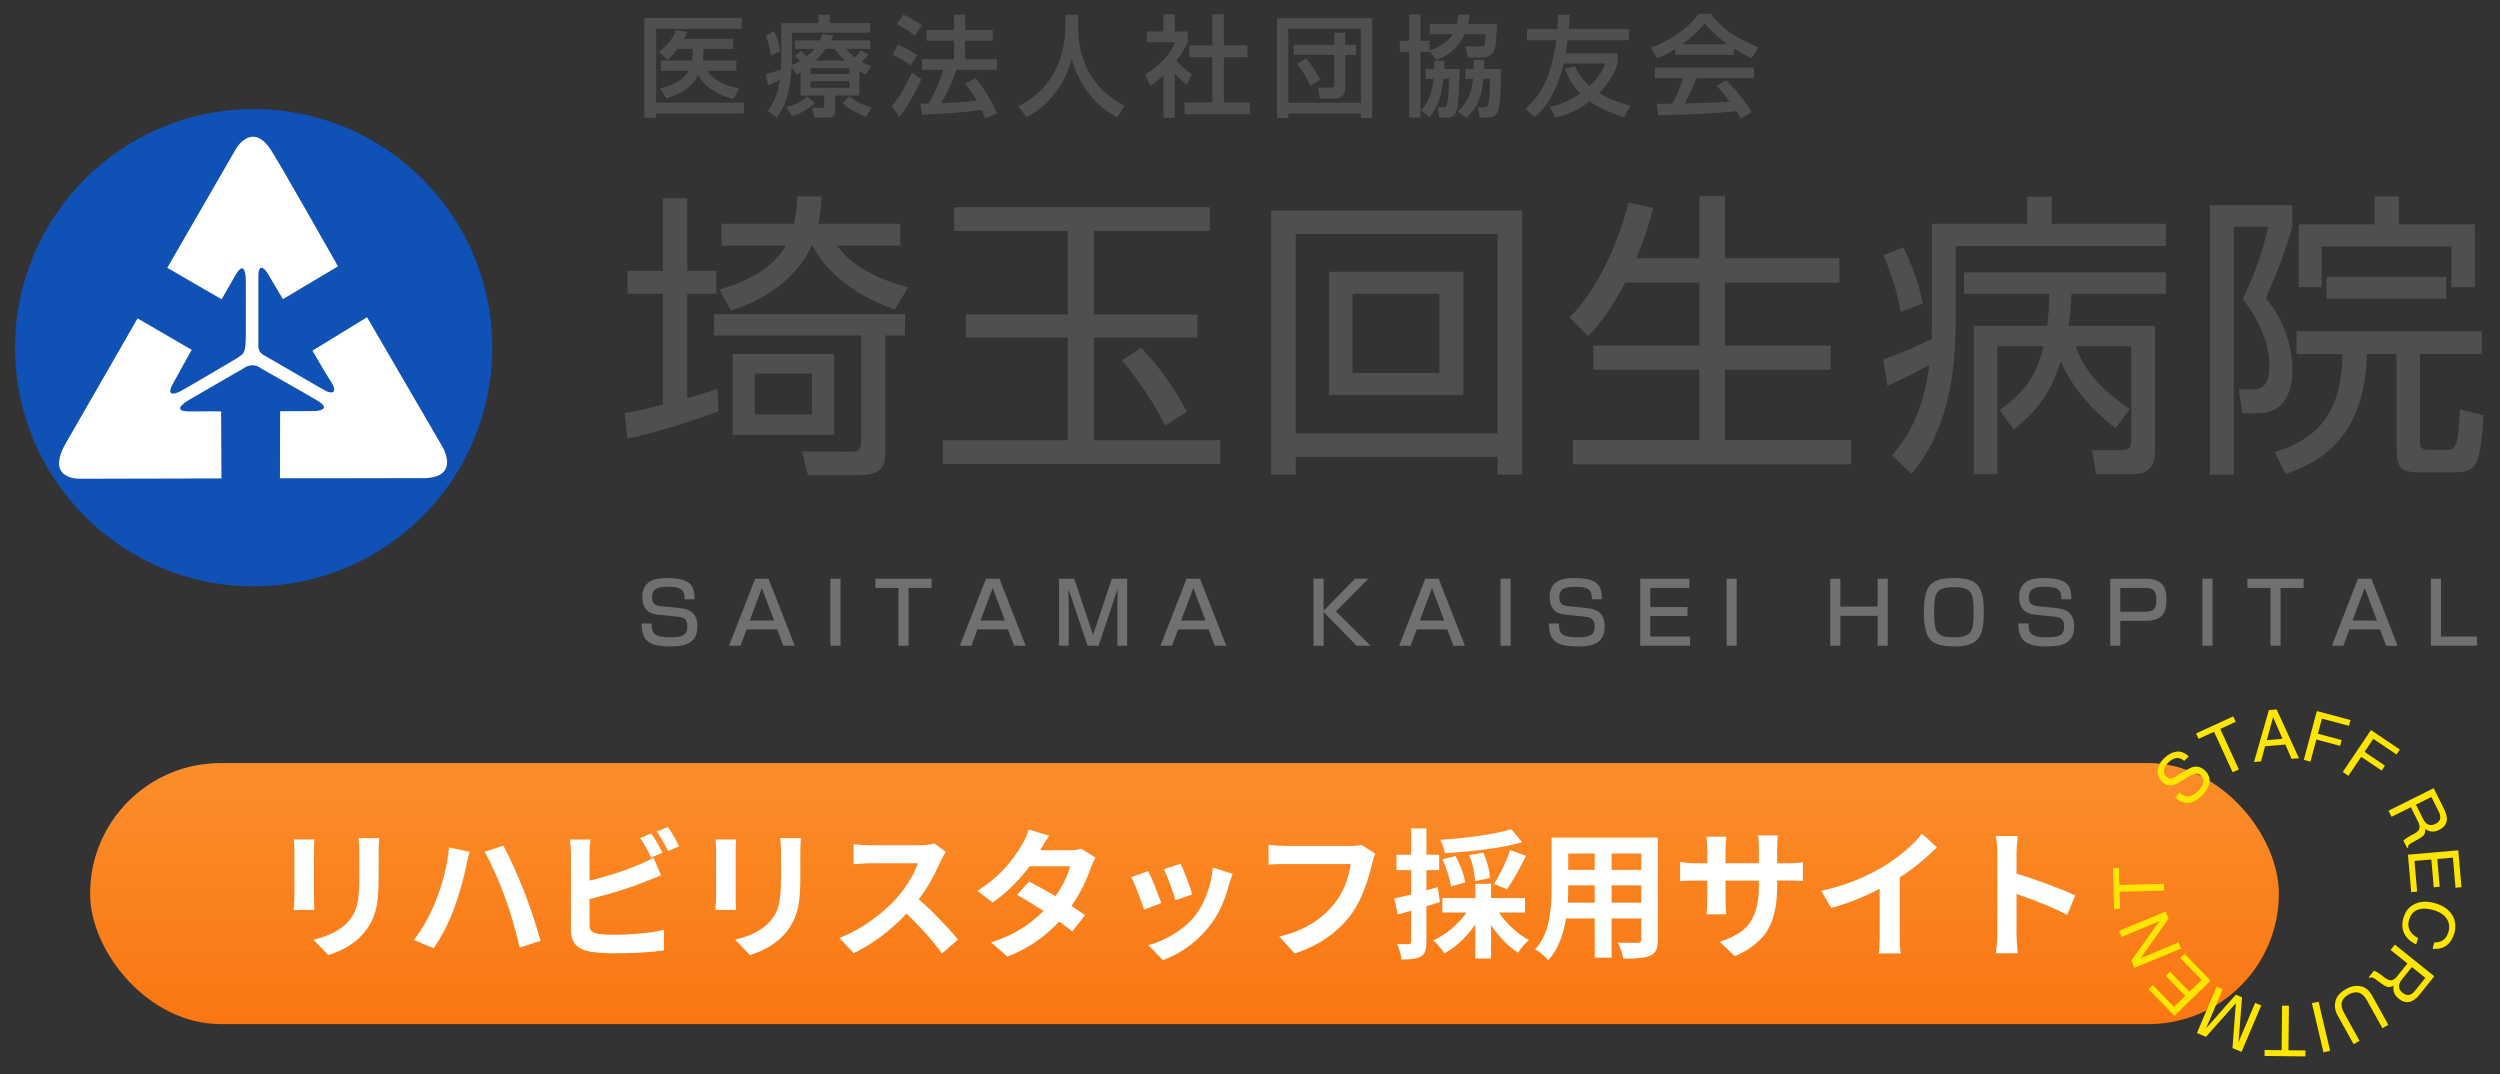 <?xml version="1.0" encoding="UTF-8"?>
<svg id="_レイヤー_1" data-name="レイヤー_1" xmlns="http://www.w3.org/2000/svg" width="249" height="107" version="1.1" xmlns:xlink="http://www.w3.org/1999/xlink" viewBox="0 0 249 107">
  <rect x="0" y="0" width="249" height="107" fill="#333333" stroke="none"/>
  <!-- Generator: Adobe Illustrator 29.8.1, SVG Export Plug-In . SVG Version: 2.1.1 Build 2)  -->
  <defs>
    <clipPath id="clippath">
      <rect width="249" height="107" fill="none"/>
    </clipPath>
    <linearGradient id="_名称未設定グラデーション_119" data-name="名称未設定グラデーション 119" x1="117.974" y1="102.001" x2="117.974" y2="76.001" gradientUnits="userSpaceOnUse">
      <stop offset="0" stop-color="#fa7612"/>
      <stop offset="1" stop-color="#fa8e2a"/>
    </linearGradient>
  </defs>
  <g clip-path="url(#clippath)">
    <rect x=".976" y=".023" width="248" height="107" fill="#fff" opacity="0"/>
    <g>
      <path d="M49.028,34.63c0,13.125-10.64,23.764-23.764,23.764S1.5,47.755,1.5,34.63,12.14,10.866,25.264,10.866s23.764,10.64,23.764,23.764Z" fill="#0f51b5"/>
      <path d="M16.66,26.671l6.885-11.919s1.584-2.676,3.444.192c.949,1.462,6.676,11.583,6.676,11.583l-5.488,3.267-1.56-2.639s-.826-1.248-.884.258v6.965c0,.534.134.8.773,1.127.677.388,5.308,3.073,5.308,3.073l.691.387s1.138.518.663-.595c-.098-.221-.757-1.238-.757-1.238l-1.29-2.207,5.438-3.33,7.417,12.741s1.989,3.076-1.548,3.283c-.275.015-14.544.015-14.544.015l.017-6.677,3.538-.016s1.697-.11.221-1.012c-.996-.612-5.297-3.019-5.63-3.218-.485-.414-1.191-.44-1.705-.064l-5.503,3.185s-2.027,1.159.065,1.143c2.092-.017,3.137,0,3.137,0l.032,6.675-14.028.033s-3.684.19-1.4-3.667c.258-.435,7.076-12.308,7.076-12.308l5.389,3.137-1.899,3.427s-.876,1.481.757.707c.306-.144,5.289-3.08,5.646-3.297.638-.473.857-.353.885-2.092.012-2.059,0-5.663,0-5.663,0,0,.008-2.433-1.106-.386-.097.176-1.305,2.267-1.305,2.267,0,0-5.411-3.137-5.411-3.137Z" fill="#fff"/>
      <path d="M65.824,6.039h3.112c.011-.055.022-.1.022-.186l.033-.976h-1.501c-.29.389-.621.745-.986,1.064l-.888-.757c.329-.251,1.348-1.062,1.709-2.192l1.14.198c-.11.252-.197.448-.329.679h4.887v1.008h-2.937l-.055,1.008c0,.033-.011.099-.022.153h3.331v1.019h-2.882c.416.777,1.644,1.468,3.167,1.753l-.603,1.052c-1.578-.438-2.86-1.151-3.474-2.411-.559,1.129-1.468,1.808-3.178,2.367l-.625-1.019c1.107-.241,2.257-.712,2.849-1.743h-2.772v-1.017h0ZM64.18,11.726V1.787h9.687v1.085h-8.514v7.352h8.745v1.075h-8.745v.427h-1.173ZM79.741,9.512v-2.323l-.384.241-.493-.745c-.23,2.981-.701,3.923-1.512,5.03l-.888-.69c.504-.668.964-1.37,1.205-3.058-.515.253-.69.329-1.173.527l-.219-1.107c.833-.23,1.019-.285,1.501-.46.022-.307.033-.767.033-.997v-3.628h3.704v-.833h1.129v.833h4.022v.953h-7.769v2.696c0,.241-.011.394-.022.537.208-.088.384-.175.789-.405-.285-.307-.318-.351-.493-.493l.603-.526.559.558c.294-.221.562-.475.8-.755h-1.961v-.844h2.487c.097-.203.182-.411.252-.625l1.107.12c-.132.264-.175.374-.252.505h3.901v.844h-2.389c.197.241.427.526.855.855.362-.394.504-.559.625-.701l.745.427c-.263.318-.559.592-.69.723.384.208.625.285.931.384l-.482.877c-.252-.121-.427-.197-.668-.34v2.421h-2.422v1.491c0,.667-.427.712-.745.712h-1.304l-.208-.986h.953c.175,0,.219-.033.219-.164v-1.051h-2.345ZM84.606,6.794h-3.879v.57h3.879v-.57ZM81.22,6.027h2.926c-.381-.349-.723-.739-1.019-1.162h-.888c-.295.424-.637.813-1.019,1.162ZM84.606,8.087h-3.879v.657h3.879v-.657ZM86.82,10.706l-.592.931c-.23-.1-1.348-.538-2.323-1.337l.701-.723c.559.493,1.107.811,2.214,1.129ZM76.256,3.551l.833-.428c.153.297.449.834.625,1.984l-.92.448c-.197-1.04-.252-1.303-.537-2.004ZM80.398,9.611l.789.667c-.91.812-1.841,1.152-2.29,1.315l-.57-.93c1.315-.34,1.797-.789,2.071-1.052ZM99.29,6.948h-4.022c-.416,1.249-.844,2.148-1.512,3.32,1.26-.044,1.753-.055,3.529-.23-.338-.593-.719-1.161-1.14-1.699l.997-.559c1.03,1.173,1.775,2.619,2.148,3.496l-1.14.526c-.142-.329-.241-.559-.384-.855-1.589.263-4.712.427-5.928.471l-.164-1.086c.153,0,.745-.021.833-.021.723-1.326,1.118-2.214,1.425-3.364h-2.093v-1.052h3.178v-1.842h-2.74v-1.062h2.74v-1.545h1.107v1.544h2.75v1.064h-2.75v1.841h3.167s0,1.052,0,1.052ZM89.34,2.39l.625-.942c.449.186,1.479.767,1.874,1.063l-.723,1.03c-.515-.405-.647-.482-1.775-1.151ZM88.891,5.447l.559-.997c.844.384,1.359.679,1.918,1.041l-.679,1.019c-.557-.421-1.16-.778-1.797-1.063ZM90.841,7.21l.92.702c-.46,1.063-1.392,2.74-2.181,3.736l-.745-1.096c.482-.569.964-1.161,2.005-3.341h0ZM106.106,2.861v-1.392h1.282v1.348c0,2.126.668,5.698,4.635,7.736l-.756,1.118c-2.016-1.008-3.77-3.058-4.526-5.83-.679,2.63-2.323,4.701-4.504,5.83l-.811-1.096c1.6-.778,2.937-2.027,3.715-3.638.592-1.216.964-2.74.964-4.076ZM117.009,7.299v4.438h-1.129v-4.23c-.657.614-.986.811-1.326,1.019l-.482-1.118c1.403-.822,2.477-2.005,2.981-3.2h-2.827v-1.074h1.655v-1.71h1.129v1.709h1.282v1.074c-.186.416-.438.964-1.107,1.852.559.636.822.822,1.534,1.348l-.526,1.041c-.434-.341-.83-.727-1.183-1.151h0ZM120.746,4.526V1.424h1.151v3.101h2.345v1.173h-2.345v4.503h2.597v1.174h-6.509v-1.173h2.761v-4.504h-2.29v-1.172s2.29,0,2.29,0ZM127.189,11.748V1.82h9.479v9.928h-1.129v-.449h-7.221v.448h-1.129ZM128.318,2.882v7.354h7.221V2.883h-7.221ZM128.866,5.469v-.997h4.033v-1.216h1.085v1.215h1.085v.998h-1.085v3.397c0,.8-.734.953-1.107.953h-1.425l-.175-1.096h1.315c.263,0,.307-.088.307-.263v-2.992h-4.033ZM131.496,7.945l-.986.614c-.208-.449-.701-1.468-1.315-2.203l.91-.548c.888,1.106,1.227,1.797,1.392,2.137h0ZM147.966,3.409h-2.093c-.504,1.162-1.381,2.038-2.816,2.564l-.668-.899v.099h-.91v6.542h-1.129v-6.542h-.931v-1.107h.931V1.446h1.129v2.62h.91v.975c1.304-.449,1.994-1.129,2.301-1.634h-2.301v-1.028h2.707c.099-.394.121-.679.153-.931h1.129c-.044.274-.077.57-.164.931h2.904c-.022.263-.099,1.534-.121,1.819-.055.57-.132,1.523-1.479,1.523h-1.315l-.252-1.107h1.392c.416,0,.493,0,.559-.362.033-.197.066-.636.066-.844h0ZM141.994,6.871h.855c0-.329,0-.504-.011-.811h1.041c0,.241-.011.438-.033.811h1.534c0,.822-.055,3.682-.373,4.328-.077.164-.252.515-.844.515h-.811l-.197-1.03h.493c.164,0,.384,0,.471-.263.088-.285.186-1.534.219-2.564h-.581c-.153,1.249-.307,2.52-1.392,3.835l-.811-.69c.866-.986,1.074-1.918,1.227-3.145h-.789v-.986ZM145.949,6.871h.822c.011-.493.011-.648.011-.899h1.041c0,.285,0,.351-.011.899h1.677c0,3.605-.219,4.064-.373,4.361-.186.373-.581.482-.975.482h-.756l-.186-1.03h.471c.252,0,.46-.022.548-.263.153-.438.175-1.479.197-2.564h-.668c-.142,1.457-.394,2.674-1.709,3.879l-.833-.648c1.107-1.029,1.392-2.026,1.512-3.232h-.767v-.986ZM155.845,6.828l1.03-.241c.164.373.482,1.129,1.436,1.994,1.173-1.107,1.468-1.951,1.578-2.257h-4.153c-.186.822-.92,3.77-2.904,5.348l-.899-.867c2.235-1.785,2.805-4.822,3.068-6.804h-2.915v-1.107h3.024c.055-.844.055-1.107.055-1.415h1.173c-.011.352-.022.746-.077,1.415h5.983v1.106h-6.104c-.055.417-.121.877-.197,1.305h5.172v1.019c-.121.384-.493,1.556-1.852,2.948,1.293.756,2.422,1.063,3.123,1.249l-.636,1.173c-1.567-.548-2.575-1.019-3.419-1.6-1.578,1.183-2.794,1.468-3.43,1.622l-.526-1.074c.548-.131,1.753-.428,3.013-1.315-.723-.745-1.173-1.545-1.545-2.498ZM174.462,11.156l-1.063.657c-.135-.254-.285-.499-.449-.734-1.501.153-3.956.329-7.78.405l-.164-1.14c.23,0,1.227,0,1.567-.011.285-.538.833-1.731,1.063-2.553h-2.816v-1.063h9.873v1.062h-5.709c-.355.856-.746,1.697-1.173,2.52,2.049-.044,2.279-.055,4.471-.164-.537-.712-.811-1.086-1.293-1.567l.931-.57c.34.329,1.589,1.567,2.542,3.156h0ZM166.868,5.458v-.592c-.572.37-1.177.686-1.808.942l-.647-1.052c1.764-.614,3.813-1.962,4.745-3.375h1.26c.8,1.249,2.564,2.487,4.734,3.331l-.701,1.096c-.46-.23-1.096-.548-1.764-.976v.627h-5.819ZM167.537,4.417h4.537c-1.183-.833-2.016-1.786-2.279-2.082-.438.526-1.03,1.194-2.257,2.082ZM72.968,43.314v-8.047h10.111v8.047h-10.111ZM80.864,41.28v-4.068h-5.682v4.068h5.683,0ZM71.441,38.708l.12,2.243c-2.064.807-6.402,2.214-9.063,2.723l-.269-2.543c.747-.12,1.464-.239,3.798-.837v-11.041h-3.529v-2.273h3.529v-7.239h2.423v7.239h2.902v2.273h-2.902v10.41c1.855-.538,2.215-.657,2.992-.956h0ZM79.399,19.562h2.423c-.06,1.107-.12,1.765-.299,2.723h8.137v2.184h-6.282c.687.926,2.184,2.812,7.06,4.158l-1.317,2.214c-2.632-.986-6.282-2.752-8.196-6.372h-.06c-.599,1.256-2.543,4.756-8.077,6.461l-1.137-2.094c4.397-1.196,6.012-3.32,6.641-4.367h-6.431v-2.184h7.239c.209-.987.269-1.915.299-2.723ZM90.138,31.288v2.125h-1.973v11.665c0,1.975-.988,2.244-2.962,2.244h-4.727l-.598-2.363,4.278.03c1.555,0,1.615-.09,1.615-1.347v-10.231h-14.658v-2.124s19.025,0,19.025,0ZM95.044,20.639h25.458v2.363h-11.547v8.316h10.321v2.304h-10.321v10.231h12.594v2.363h-27.641v-2.363h12.444v-10.232h-10.141v-2.304h10.141v-8.315h-11.307v-2.363h0ZM118.228,41.011l-2.185,1.376c-.867-1.824-2.542-4.457-4.308-6.491l1.915-1.256c1.616,1.704,3.021,3.47,4.577,6.372ZM132.377,27.07h13.372v12.265h-13.372v-12.265ZM143.356,29.254h-8.645v7.898h8.645v-7.897h0ZM129.057,45.498v1.765h-2.453v-26.294h25.008v26.294h-2.453v-1.765h-20.103ZM129.057,23.302v19.863h20.103v-19.864h-20.103ZM162.98,25.724h6.282v-6.192h2.543v6.192h11.397v2.424h-11.397v6.282h10.53v2.393h-10.53v7h12.564v2.423h-27.701v-2.423h12.594v-7h-10.56v-2.393h10.56v-6.282h-7.389c-1.705,3.231-3.021,4.636-3.68,5.325l-1.854-1.855c2.811-2.872,4.816-7.329,5.863-11.427l2.454.508c-.33,1.256-.599,2.424-1.676,5.026h0ZM206.028,32.456h8.615v12.474c0,.628,0,2.303-2.243,2.303h-3.62l-.418-2.393h2.632c.957,0,1.287-.06,1.287-1.107v-9.245h-5.565c.688,1.735,1.735,3.799,5.415,6.253l-1.437,1.915c-2.034-1.646-4.039-3.53-5.444-6.671-.688,2.154-1.646,4.427-4.697,6.791l-1.406-1.945c2.962-1.974,3.859-4.158,4.397-6.342h-4.606v12.743h-2.363v-14.777h7.329c.149-1.168.179-2.215.209-3.201h-8.496v-2.125h20.102v2.125h-9.393c-.06,1.046-.09,1.914-.299,3.201h0ZM192.416,32.336v-10.052h9.484v-2.693h2.453v2.693h11.368v2.214h-20.94v7.807c0,4.906-.808,10.679-4.397,14.898l-1.915-1.825c1.675-2.064,3.021-4.218,3.709-9.034-.508.299-2.124,1.138-4.188,2.094l-.418-2.632c1.885-.657,3.619-1.465,4.816-2.034.03-.568.03-1.167.03-1.436h0ZM191.519,30.241l-2.215.808c-.299-2.004-1.196-4.457-1.704-5.623l1.974-.808c.628,1.286,1.525,3.44,1.945,5.623h0ZM236.51,19.562h2.424v2.782h7.568v6.252h-2.333v-4.039h-12.924v4.039h-2.303v-6.252h7.568v-2.782ZM243.63,29.763h-11.905v-2.184h11.905v2.184ZM220.117,20.43h8.197v2.034c-.687,2.633-1.196,3.829-2.632,7.239,2.632,3.171,2.632,6.461,2.632,7.06,0,.897,0,4.397-3.47,4.397h-1.496l-.359-2.393h1.556c1.346,0,1.495-1.437,1.495-2.334,0-2.303-1.137-4.756-2.663-6.641.868-1.795,1.915-4.278,2.543-7.209h-3.44v24.709h-2.364v-26.863h0ZM247.19,35.267h-6.162v8.556c0,.508,0,.986.867.986h1.616c.987,0,1.346,0,1.495-4.038l2.364.598c-.36,5.295-.748,5.684-3.141,5.684h-3.201c-2.185,0-2.334-.628-2.334-2.842v-8.945h-2.962c-.149,8.676-5.205,10.979-8.076,11.936l-1.107-2.184c3.798-1.107,6.73-3.501,6.76-9.753h-4.576v-2.273h18.457s0,2.273,0,2.273Z" fill="#4f4f4f"/>
      <path d="M69.184,59.69h-1c0-.864-.219-1.245-1.642-1.245-.923,0-1.601.102-1.601,1.085,0,.601.339.787.864.838l1.88.195c.694.076,1.778.27,1.778,1.837,0,1.897-1.609,1.981-2.744,1.981-2.168,0-2.786-.61-2.819-2.286h1.007c0,.956.186,1.38,1.829,1.38,1.262,0,1.727-.228,1.727-1.075,0-.779-.44-.922-.915-.973l-2.109-.22c-1.295-.135-1.464-1.152-1.464-1.745,0-1.888,1.753-1.888,2.506-1.888,2.515,0,2.676.948,2.702,2.117ZM76.549,57.641l2.608,6.672h-1.144l-.61-1.626h-3.038l-.61,1.626h-1.144l2.6-6.672h1.338-.001ZM75.879,58.573l-1.21,3.235h2.431s-1.22-3.235-1.22-3.235ZM82.708,57.641h1.007v6.672h-1.007v-6.672ZM87.191,57.641h5.597v.915h-2.294v5.758h-1.007v-5.758h-2.295s0-.915,0-.915ZM99.542,57.641l2.608,6.672h-1.144l-.61-1.626h-3.039l-.61,1.626h-1.144l2.6-6.672s1.338,0,1.338,0ZM98.873,58.573l-1.21,3.235h2.431s-1.22-3.235-1.22-3.235ZM105.481,57.641h1.515l1.872,5.606,1.871-5.606h1.524v6.672h-.973v-4.04c0-.339.017-1.253.025-1.625l-1.897,5.664h-1.092l-1.914-5.665c.008.195.034,1.407.034,1.635v4.031h-.965v-6.672ZM119.524,57.641l2.608,6.672h-1.144l-.61-1.626h-3.039l-.61,1.626h-1.144l2.6-6.672s1.338,0,1.338,0ZM118.854,58.573l-1.21,3.235h2.43s-1.219-3.235-1.219-3.235ZM131.83,60.825l3.133-3.184h1.338l-3.243,3.252,3.446,3.421h-1.38l-3.294-3.362v3.362h-.999v-6.672h.999v3.184ZM143.294,57.641l2.608,6.672h-1.143l-.61-1.626h-3.04l-.61,1.626h-1.143l2.599-6.672h1.338ZM142.625,58.573l-1.211,3.235h2.431l-1.219-3.235ZM149.453,57.641h1.008v6.672h-1.008v-6.672ZM159.55,59.69h-.999c0-.864-.22-1.245-1.643-1.245-.922,0-1.6.102-1.6,1.085,0,.601.339.787.864.838l1.88.195c.694.076,1.778.27,1.778,1.837,0,1.897-1.609,1.981-2.744,1.981-2.168,0-2.786-.61-2.82-2.286h1.008c0,.956.186,1.38,1.829,1.38,1.261,0,1.727-.228,1.727-1.075,0-.779-.44-.922-.915-.973l-2.109-.22c-1.295-.135-1.464-1.152-1.464-1.745,0-1.888,1.752-1.888,2.506-1.888,2.514,0,2.676.948,2.701,2.117h0ZM163.368,57.641h4.902v.915h-3.903v1.905h3.709v.89h-3.709v2.049h3.963v.915h-4.962v-6.672ZM171.967,57.641h1.008v6.672h-1.008v-6.672ZM182.292,57.641h1.008v2.777h3.717v-2.777h.999v6.672h-.999v-2.981h-3.717v2.981h-1.008v-6.672ZM194.6,57.573c2.303,0,2.989.711,2.989,3.404,0,2.32-.44,3.404-2.87,3.404-2.295,0-3.099-.533-3.099-3.404,0-2.583.593-3.404,2.981-3.404h0ZM194.6,58.48c-1.812,0-1.964.609-1.964,2.497,0,2.04.211,2.497,2.066,2.497,1.769,0,1.871-.753,1.871-2.497,0-1.923-.169-2.498-1.972-2.498h0ZM206.315,59.69h-.999c0-.864-.22-1.245-1.643-1.245-.923,0-1.601.102-1.601,1.085,0,.601.339.787.864.838l1.88.195c.694.076,1.778.27,1.778,1.837,0,1.897-1.609,1.981-2.744,1.981-2.168,0-2.785-.61-2.819-2.286h1.007c0,.956.186,1.38,1.829,1.38,1.262,0,1.727-.228,1.727-1.075,0-.779-.44-.922-.915-.973l-2.108-.22c-1.296-.135-1.465-1.152-1.465-1.745,0-1.888,1.753-1.888,2.506-1.888,2.515,0,2.676.948,2.702,2.117h0ZM210.182,57.641h3.565c1.558,0,2.032.771,2.032,2.092,0,1.524-.619,2.108-2.143,2.108h-2.456v2.473h-.999v-6.672h0ZM213.612,58.556h-2.431v2.371h2.431c.685,0,1.16-.102,1.16-1.176,0-1.085-.448-1.194-1.16-1.194ZM219.36,57.641h1.007v6.672h-1.007v-6.672ZM223.842,57.641h5.597v.915h-2.294v5.758h-1.008v-5.758h-2.294v-.915h0ZM236.193,57.641l2.608,6.672h-1.144l-.61-1.626h-3.039l-.61,1.626h-1.144l2.6-6.672h1.338,0ZM235.524,58.573l-1.21,3.235h2.43l-1.219-3.235ZM242.116,57.641h1.007v5.758h3.582v.915h-4.589v-6.672Z" fill="#707070"/>
    </g>
    <g>
      <rect x="8.974" y="76.001" width="218" height="26" rx="13" ry="13" fill="url(#_名称未設定グラデーション_119)"/>
      <g>
        <path d="M217.091,78.968c.565.523,1.173.467,1.824-.17.298-.293.475-.564.53-.817.055-.253-.025-.489-.237-.706-.136-.138-.291-.211-.466-.218-.176-.01-.471.11-.886.362l-.905.562c-.293.171-.574.257-.841.254-.27-.004-.523-.127-.76-.37-.324-.33-.474-.703-.451-1.118.025-.418.243-.826.653-1.229.375-.369.774-.585,1.195-.65.423-.066.842.091,1.255.469l-.454.445c-.509-.426-1.038-.37-1.584.166-.239.233-.382.476-.428.726-.044.247.032.472.229.674.115.117.246.181.393.19.146.009.337-.062.575-.21l1.167-.698c.331-.206.641-.298.928-.274.289.021.563.165.825.432.343.35.477.744.401,1.181-.075.438-.335.875-.779,1.31-.463.455-.926.687-1.387.695-.461.009-.878-.179-1.251-.56l.454-.444Z" fill="#ffe600"/>
        <path d="M218.73,73.049l3.7-1.697.249.54-1.541.707,1.849,4.033-.618.283-1.85-4.032-1.541.707-.248-.541Z" fill="#ffe600"/>
        <path d="M224.499,75.899l1.48-5.176.772-.065,2.226,4.859-.739.063-.612-1.423-2.026.172-.403,1.509-.698.061ZM225.772,73.719l1.563-.133-.932-2.167-.631,2.3Z" fill="#ffe600"/>
        <path d="M229.461,75.684l1.298-4.861,3.352.895-.153.574-2.694-.719-.403,1.51,2.368.632-.153.575-2.368-.633-.588,2.203-.657-.176Z" fill="#ffe600"/>
        <path d="M233.338,76.891l2.81-4.174,2.878,1.938-.332.493-2.313-1.558-.873,1.296,2.033,1.368-.332.494-2.033-1.369-1.273,1.892-.564-.38Z" fill="#ffe600"/>
        <path d="M239.746,84.463l-.374-.748c.262-.218.595-.428,1-.629.326-.162.523-.335.589-.52.069-.185.031-.42-.112-.707l-.729-1.463-1.924.958-.303-.607,4.503-2.244,1.035,2.077c.245.491.327.908.246,1.253-.078.344-.327.62-.747.83-.49.244-.951.212-1.383-.094.018.221-.014.402-.095.544-.082.142-.266.291-.553.447l-.717.399c-.08.044-.156.097-.229.155-.07.059-.106.157-.107.298l-.101.05ZM242.567,82.063c.258-.13.414-.293.465-.492.054-.198.017-.427-.112-.685l-.751-1.509-1.539.766.697,1.399c.303.607.716.781,1.241.521Z" fill="#ffe600"/>
        <path d="M239.831,85.125l5.013-.435.317,3.674-.592.052-.259-2.997-1.556.135.239,2.765-.592.051-.24-2.764-1.679.146.265,3.051-.593.052-.323-3.729Z" fill="#ffe600"/>
        <path d="M240.84,93.438l-.188.633c-.596-.298-.999-.674-1.206-1.131-.208-.454-.228-.968-.059-1.538.193-.654.576-1.113,1.148-1.379.575-.265,1.253-.283,2.033-.052.771.229,1.327.612,1.665,1.155.34.544.408,1.166.202,1.862-.156.526-.416.923-.779,1.189-.363.267-.821.373-1.377.315l.187-.633c.718.029,1.185-.318,1.399-1.043.14-.476.084-.909-.167-1.306-.252-.392-.701-.685-1.346-.874-.594-.176-1.107-.186-1.539-.027-.429.158-.72.497-.874,1.015-.111.376-.09.716.063,1.02.153.308.432.572.835.793Z" fill="#ffe600"/>
        <path d="M235.932,97.324l.524-.653c.306.146.636.36.99.646.284.229.524.334.718.318.196-.016.395-.148.595-.399l1.022-1.274-1.677-1.346.426-.53,3.924,3.148-1.453,1.811c-.344.429-.688.678-1.034.747-.345.074-.701-.036-1.067-.33-.427-.342-.591-.773-.494-1.295-.192.109-.371.156-.535.142-.163-.015-.376-.119-.637-.314l-.663-.483c-.074-.054-.153-.102-.237-.143-.083-.04-.188-.03-.315.027l-.088-.07ZM239.295,98.879c.226.181.439.253.641.216.203-.033.394-.162.575-.389l1.055-1.313-1.341-1.076-.978,1.219c-.425.528-.41.977.048,1.344Z" fill="#ffe600"/>
        <path d="M237.881,102.075l-.595.33-1.541-2.776c-.231-.417-.5-.669-.807-.757-.308-.086-.644-.029-1.006.172-.361.199-.587.45-.678.751-.092.303-.023.664.208,1.08l1.549,2.792-.595.331-1.585-2.859c-.266-.479-.338-.958-.217-1.434.12-.475.482-.878,1.085-1.213.477-.265.949-.352,1.418-.263.47.091.849.398,1.139.92l1.624,2.926Z" fill="#ffe600"/>
        <path d="M232.082,104.658l-.662.156-1.155-4.896.663-.156,1.154,4.896Z" fill="#ffe600"/>
        <path d="M229.619,105.217l-4.07-.041.006-.595,1.695.017.045-4.436.68.007-.045,4.437,1.695.017-.006.595Z" fill="#ffe600"/>
        <path d="M223.257,104.772l-.9-.381.332-4.47-2.975,3.35-.9-.383,1.963-4.631.607.256-1.648,3.891,2.955-3.336.617.262-.351,4.461,1.656-3.908.607.258-1.963,4.632Z" fill="#ffe600"/>
        <path d="M220.179,97.677l-3.614,3.502-2.566-2.649.427-.414,2.093,2.16,1.122-1.086-1.932-1.994.427-.414,1.932,1.993,1.21-1.173-2.131-2.198.427-.415,2.605,2.688Z" fill="#ffe600"/>
        <path d="M212.589,96.404l-.31-.744,2.801-3.907-3.774,1.572-.253-.609,4.645-1.935.294.707-2.785,3.944,3.773-1.572.254.61-4.645,1.934Z" fill="#ffe600"/>
        <path d="M210.561,90.536l-.112-4.069.594-.017.047,1.695,4.435-.122.019.68-4.435.122.046,1.694-.594.017Z" fill="#ffe600"/>
      </g>
      <g>
        <path d="M29.264,83.614h2.051c-.027.319-.041.67-.041,1.053v4.744c0,.483.014.889.041,1.217h-2.064c0-.055.007-.162.021-.321s.025-.319.034-.479c.009-.159.014-.303.014-.431v-4.73c0-.419-.019-.771-.055-1.053ZM35.703,83.478h2.064c-.037.528-.055.998-.055,1.408v2.775c0,1.422-.13,2.529-.39,3.322s-.672,1.499-1.237,2.119c-.802.884-1.933,1.559-3.391,2.023l-1.477-1.531c1.531-.364,2.675-.952,3.432-1.764.456-.511.759-1.066.909-1.668s.226-1.477.226-2.625v-2.652c0-.547-.027-1.017-.082-1.408Z" fill="#fff"/>
        <path d="M43.4,89.726c.72-1.796,1.162-3.568,1.326-5.318l2.051.438c-.183.665-.296,1.126-.342,1.381-.101.547-.267,1.232-.499,2.058s-.463,1.543-.69,2.153c-.556,1.495-1.24,2.83-2.051,4.006l-1.969-.82c.911-1.212,1.636-2.511,2.174-3.896ZM50.318,89.439c-.62-1.714-1.299-3.249-2.037-4.607l1.859-.602c.692,1.312,1.385,2.844,2.078,4.594.583,1.504,1.125,3.131,1.627,4.881l-2.078.67c-.465-1.923-.948-3.568-1.449-4.936Z" fill="#fff"/>
        <path d="M58.713,89.548v2.584c0,.282.068.485.205.608s.374.217.711.28c.428.055.971.082,1.627.082.784,0,1.656-.046,2.618-.137.961-.091,1.711-.21,2.249-.355v2.051c-1.312.191-2.976.287-4.99.287-.884,0-1.668-.055-2.352-.164-1.276-.219-1.914-.916-1.914-2.092v-7.629c0-.501-.037-.984-.109-1.449h2.064c-.073.465-.109.948-.109,1.449v2.652c1.905-.474,3.518-.993,4.84-1.559.556-.21,1.066-.46,1.531-.752l.752,1.777c-.064.027-.306.128-.725.301-.419.173-.72.292-.902.355-1.531.61-3.363,1.181-5.496,1.709ZM65.986,84.927l-1.135.479c-.392-.829-.757-1.477-1.094-1.941l1.107-.451c.41.593.784,1.23,1.121,1.914ZM65.412,82.821l1.107-.451c.337.465.711,1.103,1.121,1.914l-1.094.479c-.456-.884-.834-1.531-1.135-1.941Z" fill="#fff"/>
        <path d="M71.264,83.614h2.051c-.027.319-.041.67-.041,1.053v4.744c0,.483.014.889.041,1.217h-2.064c0-.055.007-.162.021-.321s.025-.319.034-.479c.009-.159.014-.303.014-.431v-4.73c0-.419-.019-.771-.055-1.053ZM77.703,83.478h2.064c-.037.528-.055.998-.055,1.408v2.775c0,1.422-.13,2.529-.39,3.322s-.672,1.499-1.237,2.119c-.802.884-1.933,1.559-3.391,2.023l-1.477-1.531c1.531-.364,2.675-.952,3.432-1.764.456-.511.759-1.066.909-1.668s.226-1.477.226-2.625v-2.652c0-.547-.027-1.017-.082-1.408Z" fill="#fff"/>
        <path d="M93.057,83.997l1.148.861c-.183.255-.347.542-.492.861-.647,1.477-1.381,2.762-2.201,3.855.665.574,1.374,1.251,2.126,2.03s1.347,1.438,1.784,1.976l-1.6,1.381c-.902-1.239-2.078-2.562-3.527-3.965-1.641,1.731-3.396,3.044-5.264,3.938l-1.436-1.518c1.066-.401,2.114-.971,3.145-1.709,1.03-.738,1.896-1.504,2.598-2.297.465-.528.889-1.107,1.271-1.736s.651-1.194.807-1.695h-4.744c-.173,0-.372.007-.595.021-.224.014-.44.029-.649.048-.21.019-.347.027-.41.027v-1.996c.51.073,1.062.109,1.654.109h4.936c.602,0,1.084-.063,1.449-.191Z" fill="#fff"/>
        <path d="M107.685,84.53l1.436.889c-.21.355-.365.684-.465.984-.465,1.367-1.112,2.647-1.941,3.842.383.237.834.538,1.354.902l-1.271,1.627c-.201-.183-.638-.511-1.312-.984-1.44,1.567-3.158,2.729-5.154,3.486l-1.627-1.422c2.051-.62,3.792-1.663,5.223-3.131-.866-.556-1.741-1.089-2.625-1.6l1.189-1.326c.92.483,1.8.971,2.639,1.463.747-1.085,1.23-2.078,1.449-2.98h-4.02c-1.13,1.485-2.361,2.688-3.691,3.609l-1.518-1.162c1.859-1.148,3.35-2.698,4.471-4.648.301-.501.51-.989.629-1.463l2.037.629c-.31.446-.602.921-.875,1.422l-.014.014h2.871c.483,0,.889-.05,1.217-.15Z" fill="#fff"/>
        <path d="M112.676,87.36l1.682-.602c.401.812.834,1.873,1.299,3.186l-1.709.656c-.137-.429-.344-1.005-.622-1.729-.278-.725-.495-1.229-.649-1.511ZM120.797,86.403l1.969.629c-.128.355-.242.697-.342,1.025-.438,1.668-1.071,3.035-1.9,4.102-1.24,1.604-2.803,2.762-4.689,3.473l-1.463-1.49c.829-.219,1.672-.588,2.529-1.107.856-.52,1.563-1.126,2.119-1.818.474-.593.87-1.321,1.189-2.188.319-.866.515-1.741.588-2.625ZM115.93,86.567l1.668-.547c.51,1.176.893,2.196,1.148,3.062l-1.682.588c-.082-.347-.249-.861-.499-1.545-.251-.684-.463-1.203-.636-1.559Z" fill="#fff"/>
        <path d="M135.603,84.148l1.367.875c-.109.246-.21.574-.301.984-.538,2.224-1.24,3.919-2.105,5.086-1.376,1.823-3.25,3.112-5.619,3.869l-1.531-1.682c2.333-.538,4.161-1.627,5.482-3.268.856-1.075,1.403-2.393,1.641-3.951h-6.521c-.62,0-1.176.019-1.668.055v-1.969c.756.073,1.317.109,1.682.109h6.467c.446,0,.815-.036,1.107-.109Z" fill="#fff"/>
        <path d="M143.205,88.358l.205,1.49c-.055.019-.249.08-.581.185-.333.104-.586.18-.759.226v3.541c0,.401-.039.713-.116.937-.078.224-.221.398-.431.526-.365.219-1.012.319-1.941.301-.046-.474-.187-.989-.424-1.545.538.027.925.032,1.162.014.155,0,.232-.077.232-.232v-3.09c-.374.109-.816.232-1.326.369l-.355-1.586c.182-.036.479-.107.889-.212s.674-.171.793-.198v-2.42h-1.463v-1.531h1.463v-2.625h1.518v2.625h1.271v1.531h-1.271v2.01l1.135-.314ZM151.887,90.888h-2.584c.364.556.813,1.08,1.347,1.572s1.078.884,1.634,1.176c-.419.347-.784.766-1.094,1.258-.966-.629-1.859-1.545-2.68-2.748v3.322h-1.572v-3.391c-.875,1.267-1.9,2.229-3.076,2.885-.355-.538-.725-.971-1.107-1.299.638-.292,1.251-.684,1.839-1.176s1.078-1.025,1.47-1.6h-2.406v-1.436h3.281v-1.422h1.572v1.422h3.377v1.436ZM150.519,82.589l1.094,1.299c-1.978.547-4.548.907-7.711,1.08-.055-.364-.201-.807-.438-1.326,2.999-.2,5.35-.552,7.055-1.053ZM145.939,87.88l-1.422.41c-.137-.866-.419-1.764-.848-2.693l1.312-.342c.501.948.82,1.823.957,2.625ZM148.387,87.456l-1.477.301c-.019-.774-.205-1.636-.561-2.584l1.395-.26c.401.938.615,1.786.643,2.543ZM150.096,88.564l-1.285-.52c.692-1.121,1.226-2.247,1.6-3.377l1.586.574c-.738,1.458-1.372,2.565-1.9,3.322Z" fill="#fff"/>
        <path d="M165.121,83.423v10.172c0,.456-.057.805-.171,1.046-.114.241-.312.422-.595.54-.456.219-1.349.319-2.68.301-.055-.419-.232-.952-.533-1.6.346.019.998.027,1.955.027.246,0,.369-.109.369-.328v-2.105h-2.953v3.91h-1.682v-3.91h-2.857c-.292,1.813-.88,3.199-1.764,4.156-.137-.164-.344-.362-.622-.595-.278-.232-.508-.395-.69-.485.364-.401.663-.854.896-1.36s.398-1.051.499-1.634c.1-.583.166-1.101.198-1.552.032-.451.048-.978.048-1.579v-5.004h10.582ZM156.152,89.903h2.68v-1.723h-2.639v.26c0,.456-.014.943-.041,1.463ZM158.832,85.009h-2.639v1.627h2.639v-1.627ZM163.467,86.636v-1.627h-2.953v1.627h2.953ZM160.514,89.903h2.953v-1.723h-2.953v1.723Z" fill="#fff"/>
        <path d="M177.002,85.98h1.039c.61,0,1.121-.036,1.531-.109v1.873c-.31-.027-.82-.041-1.531-.041h-1.039v.451c0,.729-.039,1.374-.116,1.935-.078.561-.21,1.101-.396,1.62-.187.52-.44.984-.759,1.395-.319.41-.72.795-1.203,1.155-.483.36-1.062.686-1.736.978l-1.504-1.422c.948-.328,1.69-.697,2.229-1.107.538-.41.95-.976,1.237-1.695s.431-1.646.431-2.775v-.533h-3.322v1.9c0,.246.018.733.055,1.463h-1.955c.055-.364.082-.853.082-1.463v-1.9h-1.189c-.593,0-1.099.019-1.518.055v-1.914c.547.091,1.053.137,1.518.137h1.189v-1.395c0-.319-.027-.738-.082-1.258h1.982c-.055.347-.082.771-.082,1.271v1.381h3.322v-1.477c0-.501-.027-.935-.082-1.299h1.982c-.055.547-.082.979-.082,1.299v1.477Z" fill="#fff"/>
        <path d="M189.211,87.401v5.729c0,.921.041,1.531.123,1.832h-2.215c.063-.401.096-1.012.096-1.832v-4.594c-1.659.839-3.263,1.472-4.812,1.9l-1.012-1.709c2.342-.511,4.466-1.354,6.371-2.529.729-.456,1.426-.971,2.092-1.545.665-.574,1.189-1.112,1.572-1.613l1.49,1.354c-1.13,1.13-2.365,2.133-3.705,3.008Z" fill="#fff"/>
        <path d="M206.697,89.192l-.807,1.928c-1.285-.675-2.967-1.367-5.045-2.078v3.965c0,.456.041,1.103.123,1.941h-2.188c.1-.665.15-1.312.15-1.941v-8.039c0-.61-.05-1.176-.15-1.695h2.188c-.082.738-.123,1.304-.123,1.695v2.051c.938.273,1.989.627,3.151,1.06s2.062.805,2.7,1.114Z" fill="#fff"/>
      </g>
    </g>
  </g>
</svg>